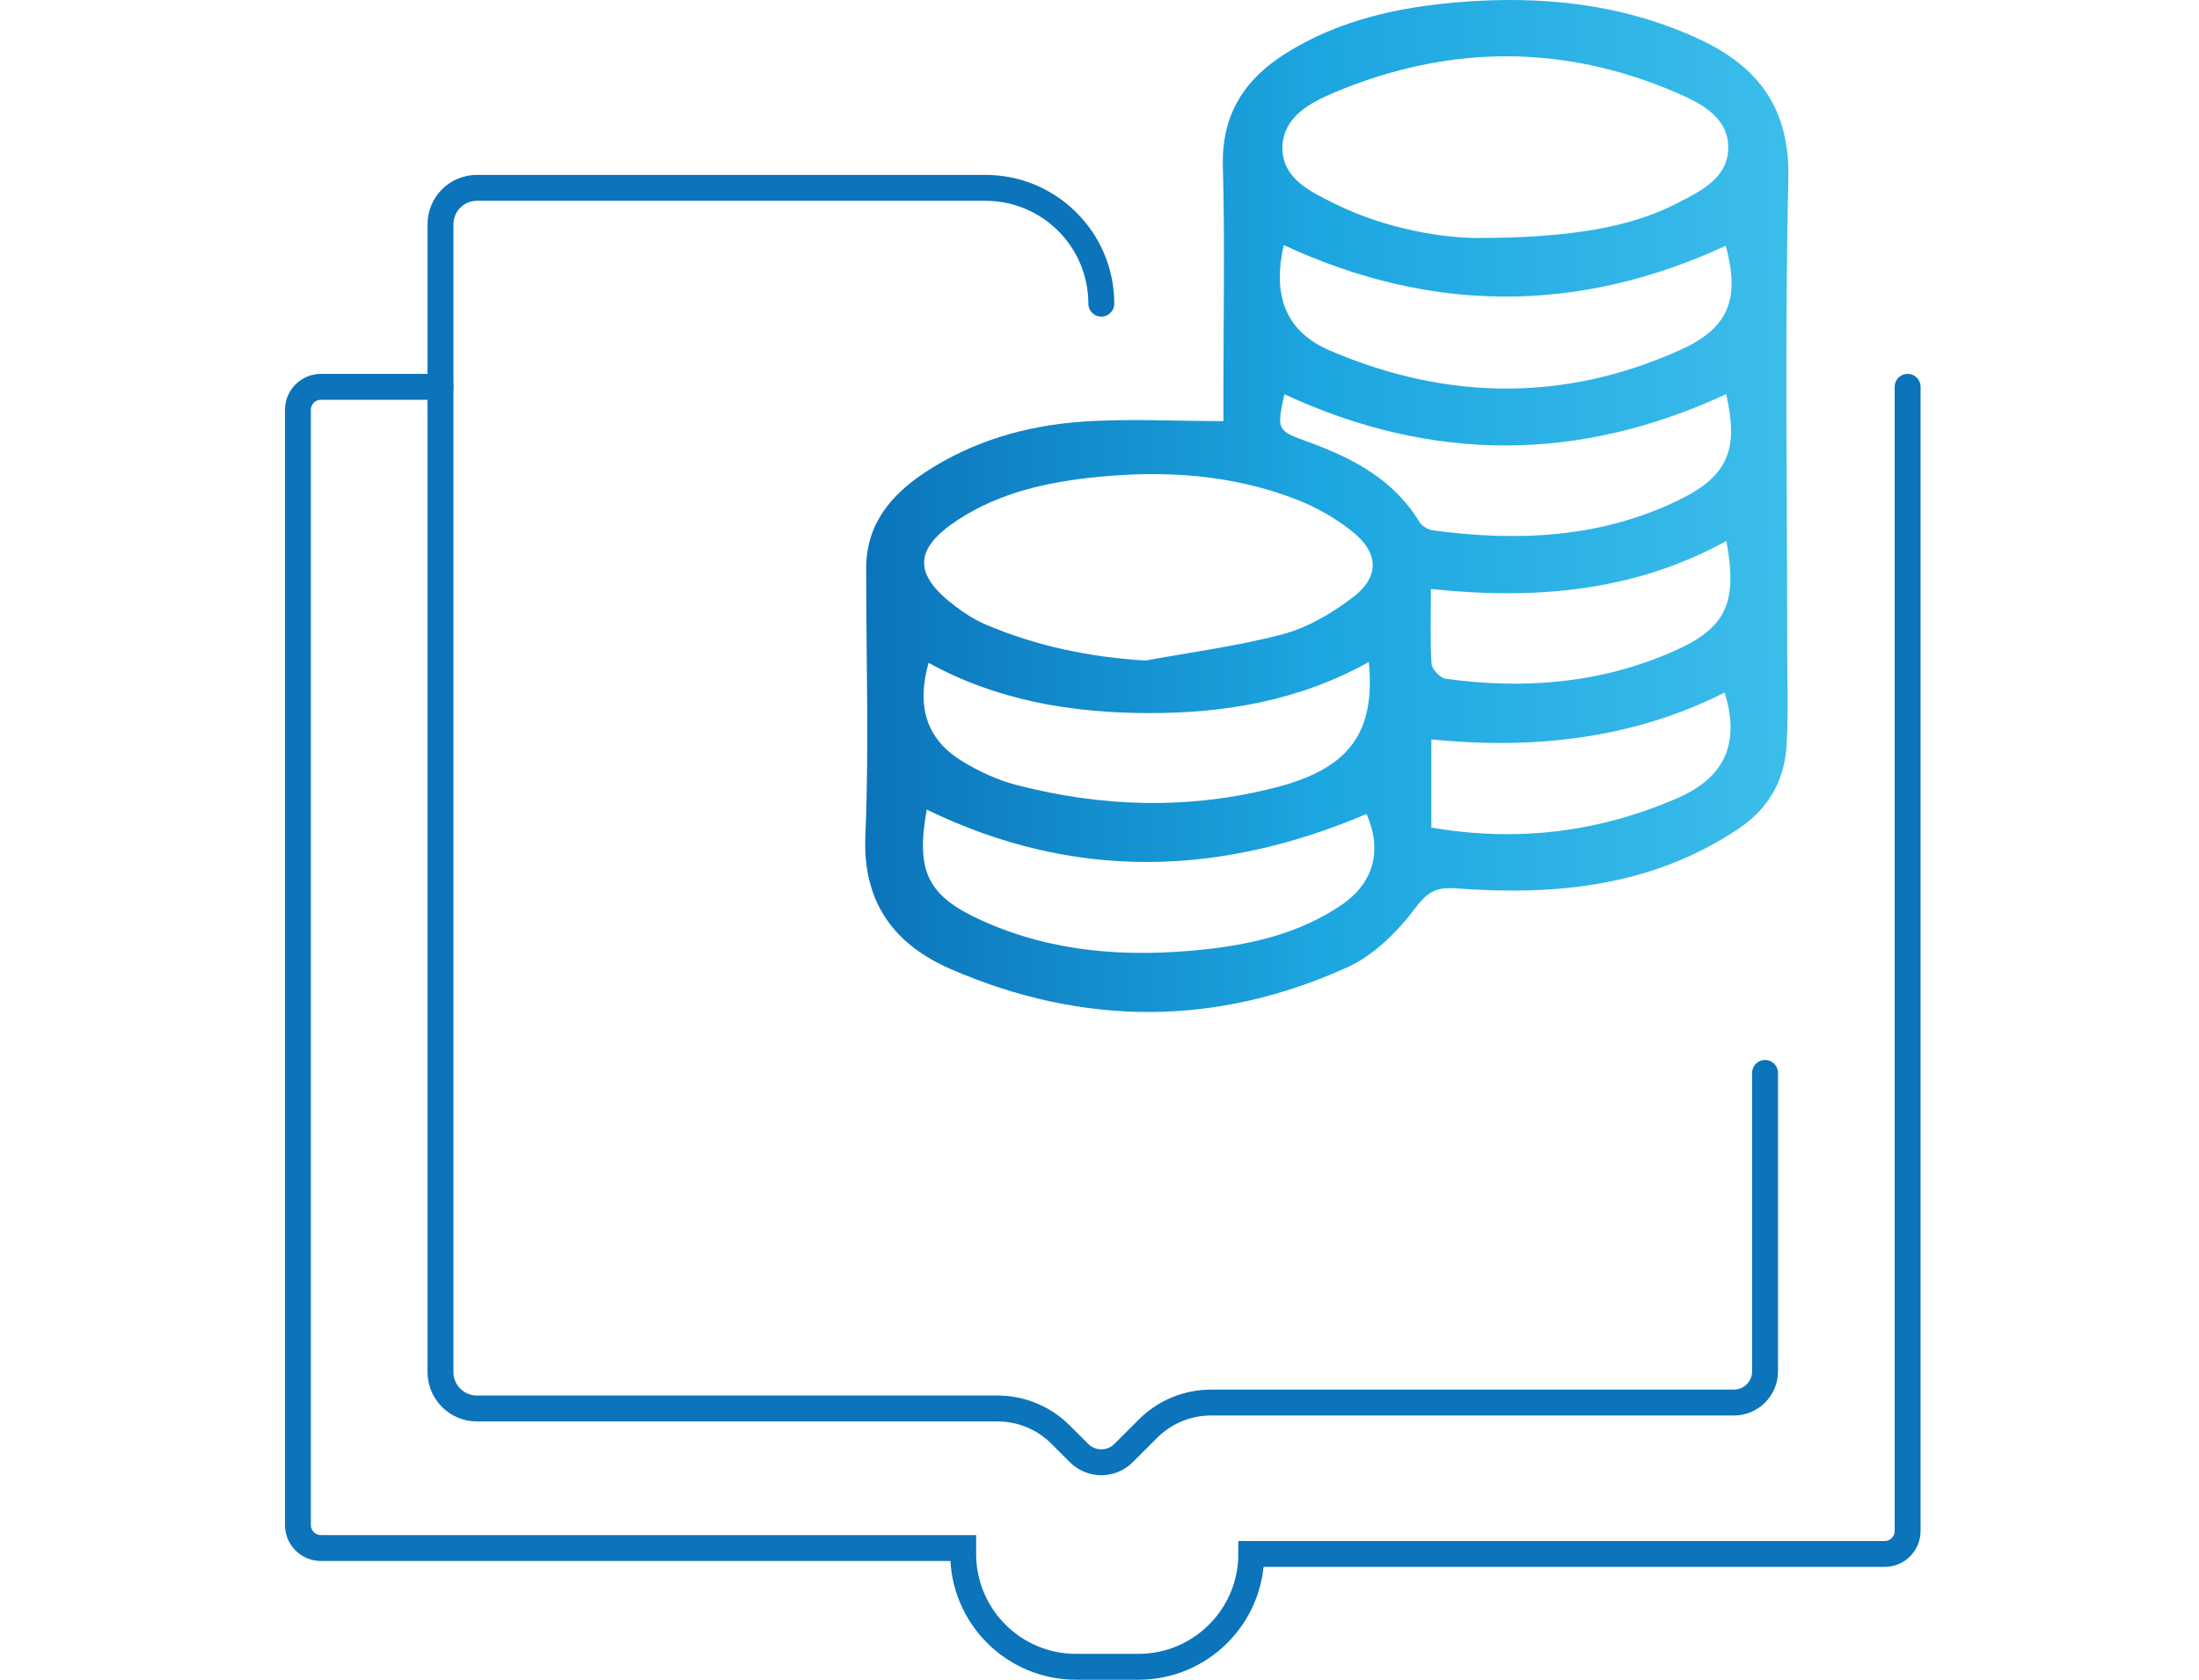 <?xml version="1.0" encoding="UTF-8"?><svg id="Layer_1" xmlns="http://www.w3.org/2000/svg" width="679.29" height="518.91" xmlns:xlink="http://www.w3.org/1999/xlink" viewBox="0 0 679.29 518.91"><defs><style>.cls-1{fill:url(#linear-gradient);}.cls-2{fill:none;stroke:#0b74ba;stroke-linecap:round;stroke-miterlimit:10;stroke-width:8px;}</style><linearGradient id="linear-gradient" x1="267.26" y1="156.31" x2="552.45" y2="156.31" gradientUnits="userSpaceOnUse"><stop offset="0" stop-color="#0b74ba"/><stop offset=".49" stop-color="#1ca6e0"/><stop offset=".89" stop-color="#35b8e8"/><stop offset=".98" stop-color="#3bbdea"/></linearGradient></defs><path class="cls-1" d="M377.93,130.09c0-3.52,0-6.26,0-8.99,0-23.23,.46-46.48-.17-69.7-.44-15.87,6.52-26.79,19.34-34.86,16.44-10.33,34.81-14.36,53.8-15.89,25.55-2.06,50.5,.51,74.06,11.47,18.27,8.5,27.98,21.44,27.48,43.14-1.11,47.98-.35,95.99-.36,144,0,10.19,.37,20.4-.16,30.56-.57,10.98-5.32,19.77-14.83,26.15-26.69,17.91-56.51,20.76-87.32,18.46-6.06-.45-8.78,1.02-12.59,6.1-5.47,7.29-12.77,14.55-20.91,18.25-40.46,18.4-81.69,18.28-122.39,.67-17.44-7.54-27.45-20.42-26.56-41.31,1.17-27.48,.23-55.05,.25-82.57,0-13.74,7.78-22.85,18.5-29.85,14.43-9.42,30.68-14.15,47.6-15.41,14.37-1.07,28.88-.22,44.27-.22Zm-24.05,73.96c14.22-2.63,28.65-4.46,42.57-8.19,7.63-2.05,15.04-6.46,21.42-11.3,8.36-6.34,8.14-13.76-.14-20.38-5.09-4.07-11.04-7.46-17.12-9.83-19.91-7.78-40.75-9.11-61.81-6.99-15.08,1.52-29.82,4.71-42.77,13.15-13.88,9.04-14.04,16.96-.74,26.91,2.81,2.11,5.86,4.07,9.08,5.45,15.69,6.69,32.06,10.12,49.52,11.19Zm101.91-130.54c29.51,.07,48.17-3.47,62.11-10.64,7.26-3.73,15.72-7.64,15.96-16.93,.25-9.49-8.15-13.9-15.53-17.11-35.26-15.33-70.85-15.09-106.19-.24-7.48,3.14-15.82,7.63-15.99,16.85-.18,9.75,8.71,13.78,16.19,17.5,16.34,8.12,33.98,10.49,43.45,10.58Zm-169.51,176.59c-3.42,19.15,.15,26.68,17.18,34.35,21.8,9.81,44.83,11.36,68.27,8.88,15.1-1.6,29.74-5.03,42.56-13.7,10.17-6.88,12.76-16.96,7.85-28.19-45.28,19.28-90.33,20.74-135.86-1.34Zm110.28-174.4c-3.36,14.9-.06,26.47,14.39,32.65,36.08,15.42,72.36,15.86,108.2-.29,15.14-6.83,18.32-15.99,13.95-32.14-45.46,21-90.88,20.95-136.54-.21Zm26.28,128.81c-21.73,12.07-44.8,15.85-68.33,15.78-23.5-.07-46.56-3.89-67.66-15.54-3.68,13-1.02,23.41,10.25,30.31,5.16,3.16,10.89,5.86,16.72,7.38,26.58,6.93,53.32,7.71,80.11,.86,22.58-5.77,31.04-16.67,28.91-38.79Zm-26.09-82.73c-2.4,11.22-2.32,11.22,7.6,14.83,13.65,4.97,26.17,11.55,34.09,24.58,.78,1.29,2.69,2.45,4.22,2.65,26.28,3.53,52.09,2.38,76.34-9.57,14.88-7.33,18.11-15.56,14.23-32.53-45.48,21.16-90.98,21.14-136.48,.04Zm45.27,60.15c0,8.43-.27,15.79,.2,23.1,.11,1.69,2.62,4.39,4.31,4.63,24.14,3.39,47.85,1.46,70.3-8.4,16.6-7.29,19.94-15.09,16.47-34.14-28.44,15.63-59.01,18.23-91.29,14.82Zm90.73,32.02c-28.58,14.37-59.03,17.62-90.59,14.46v27.24c26.64,4.59,51.94,1.39,76.07-9.13,14.98-6.53,19.25-17.33,14.52-32.58Z"/><path class="cls-2" d="M340.2,93.81h0c0-19.76-16.02-35.78-35.78-35.78H147.31c-6.21,0-11.24,5.03-11.24,11.24V423.86c0,6.21,5.03,11.24,11.24,11.24h160.83c7.31,0,14.32,2.9,19.49,8.08l5.69,5.69c3.8,3.8,9.96,3.8,13.76,0l7.52-7.52c5.17-5.17,12.18-8.08,19.49-8.08h161.52c5.32,0,9.63-4.31,9.63-9.63v-92.2"/><path class="cls-2" d="M136.07,119.5h-36.93c-3.93,0-7.11,3.18-7.11,7.11V471.1c0,3.93,3.18,7.11,7.11,7.11h198.4v1.83c0,19.25,15.61,34.86,34.86,34.86h19.27c19.25,0,34.86-15.61,34.86-34.86h0s195.64,0,195.64,0c3.93,0,7.11-3.18,7.11-7.11V119.5"/></svg>